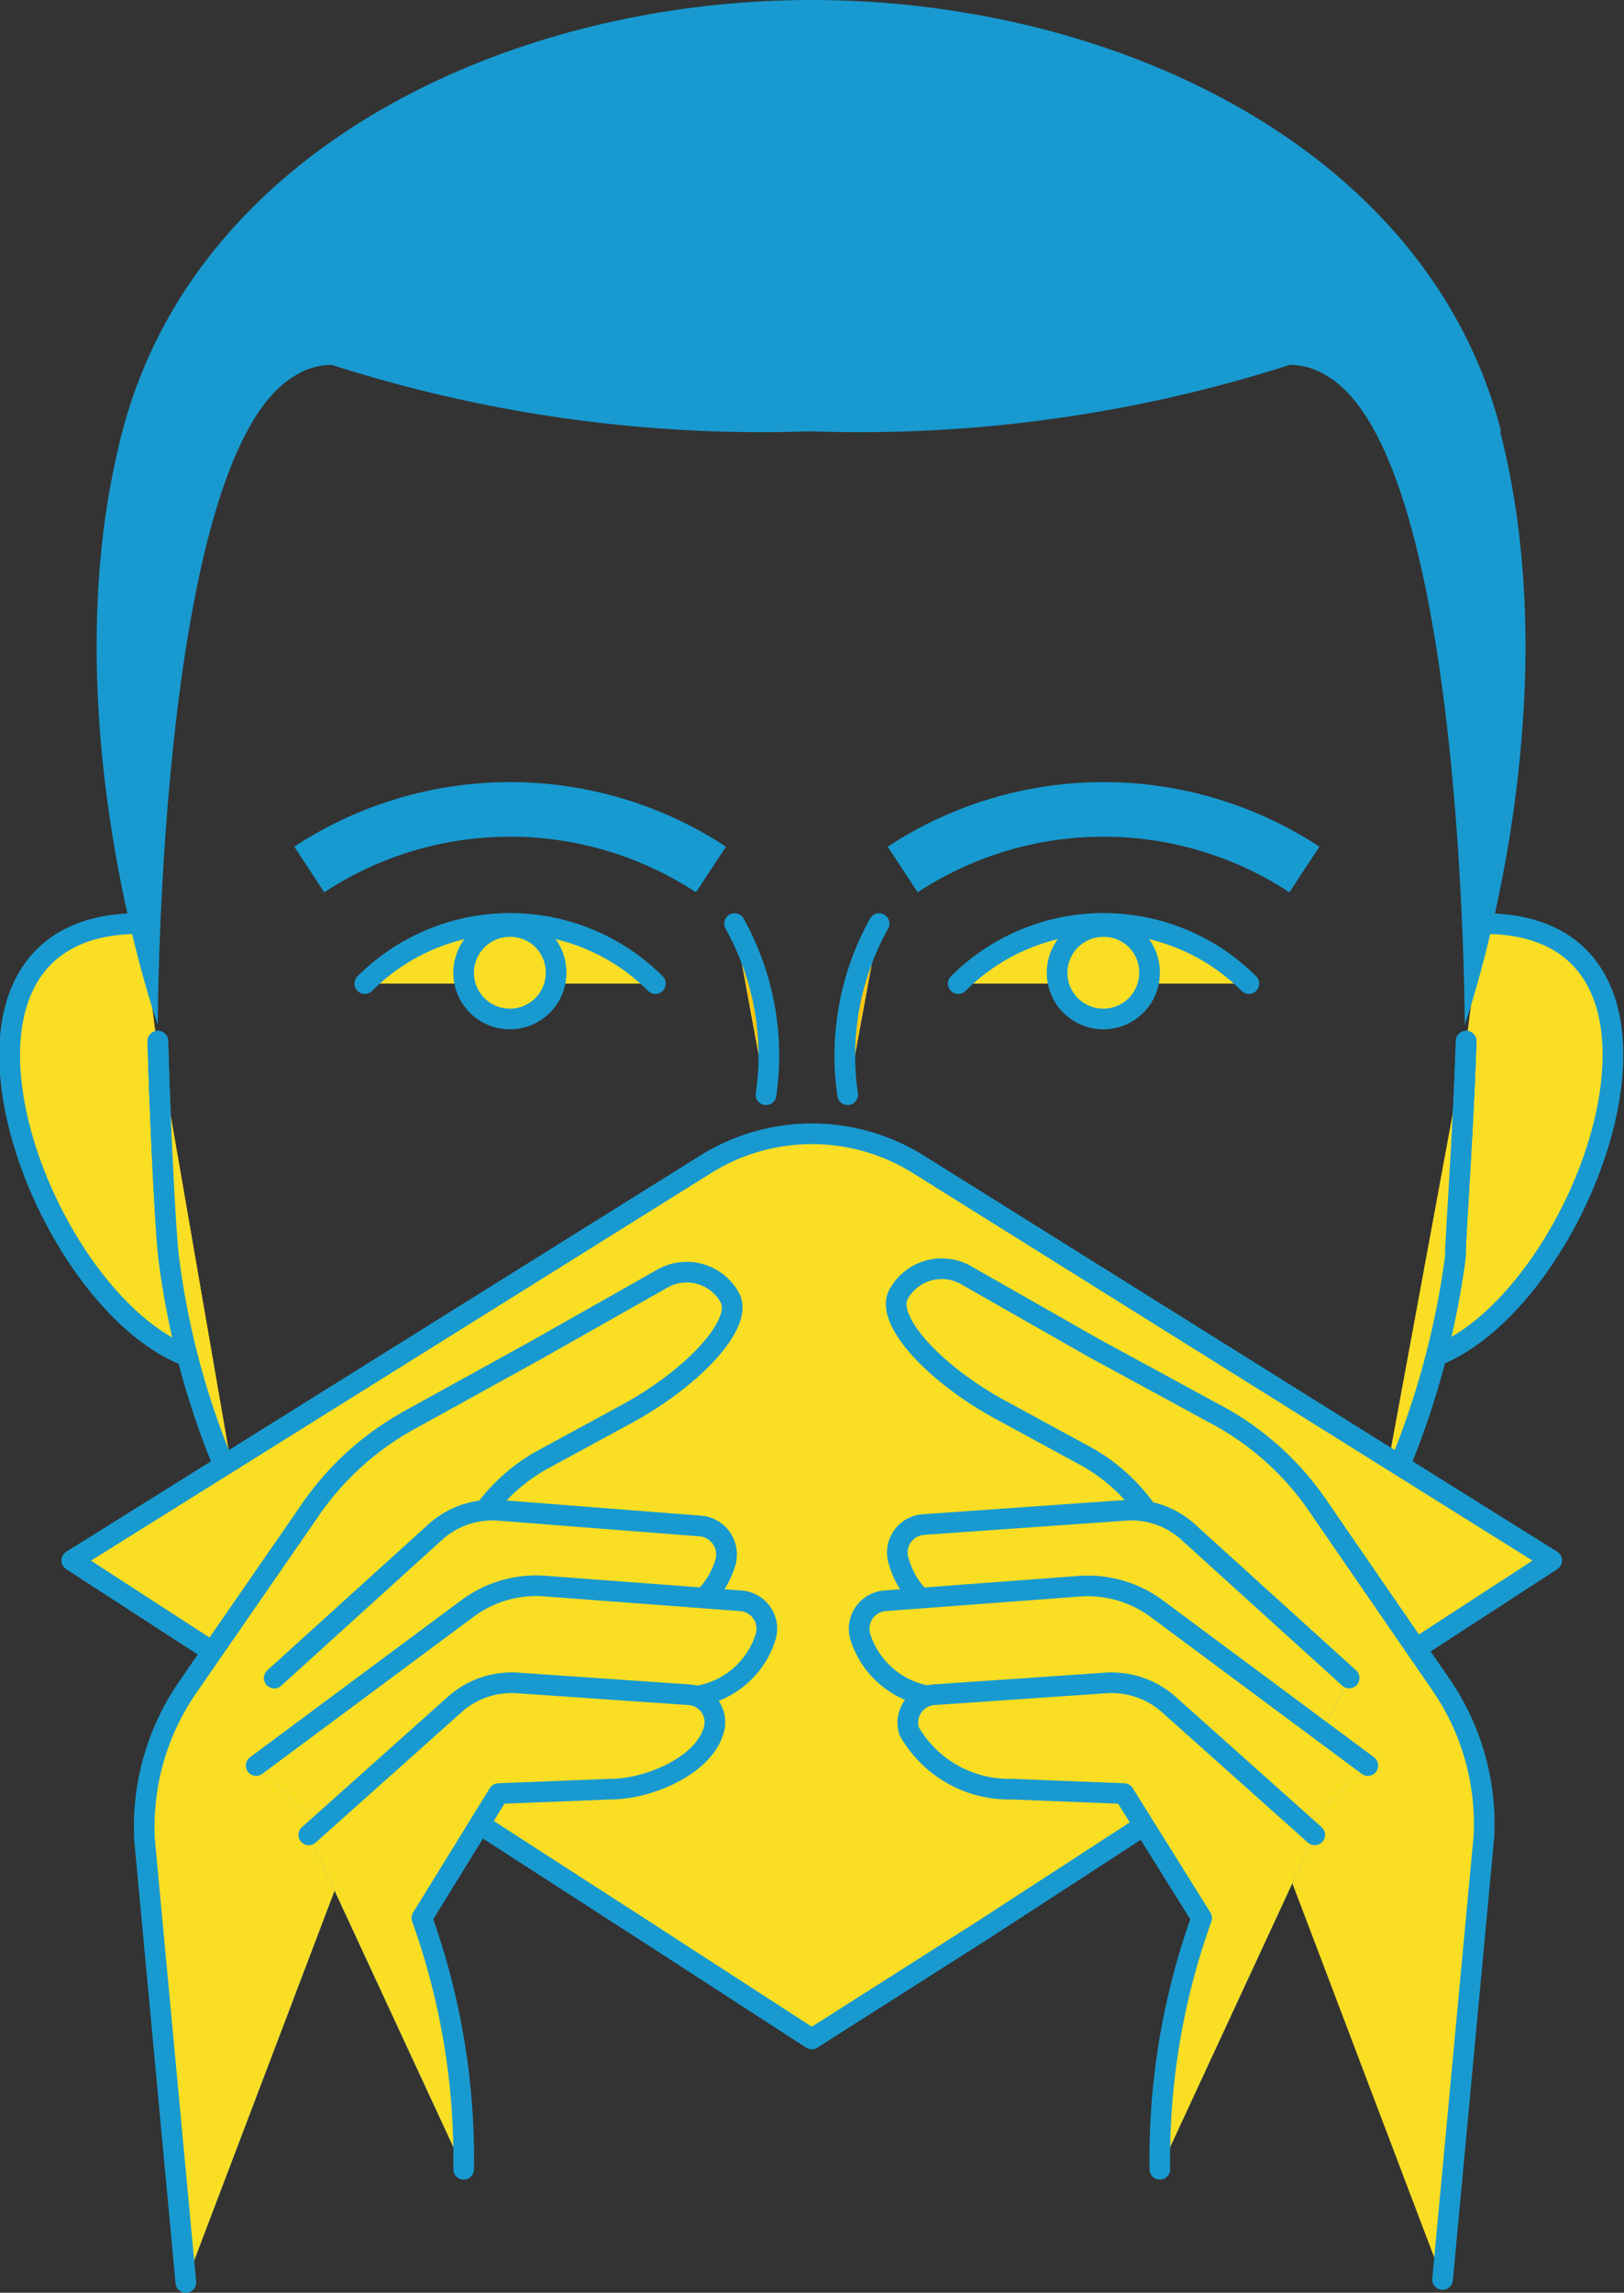 <?xml version="1.0" encoding="utf-8"?>
<svg xmlns="http://www.w3.org/2000/svg" viewBox="0 0 33.03 46.62"><rect x="0" y="0" width="33.03" height="46.62" fill="#333333" stroke="none"/><defs><style>.cls-1{fill:#ffc80f;}.cls-2,.cls-5,.cls-6,.cls-8{fill:none;}.cls-2{stroke:#189ad0;stroke-width:0.42px;}.cls-2,.cls-5,.cls-8{stroke-linecap:round;}.cls-2,.cls-5,.cls-6{stroke-linejoin:round;}.cls-3{fill:#fade24;}.cls-4{fill:#189acf;}.cls-5,.cls-8{stroke:#009ade;stroke-width:0.44px;}.cls-6{stroke:#179ad0;stroke-width:1.11px;}.cls-7{fill:#189ad0;}.cls-8{stroke-miterlimit:10;}.cls-9{fill:#fff;}</style></defs><g id="Warstwa_2" data-name="Warstwa 2"><g id="Warstwa_1-2" data-name="Warstwa 1"><g id="pkt_1" data-name="pkt 1"><g id="pkt_1-2" data-name="pkt 1"><path class="cls-1" d="M4,27.64c-3.16-.93-6.13-8.91-1.12-8.86"/><path class="cls-2" d="M4,27.64c-3.16-.93-6.13-8.91-1.12-8.86"/><path class="cls-3" d="M4,27.64c-3.16-.93-6.13-8.91-1.12-8.86"/><path class="cls-2" d="M4,27.64c-3.16-.93-6.13-8.91-1.12-8.86"/><path class="cls-4" d="M29,27.64c3.16-.93,6.13-8.91,1.13-8.86"/><path class="cls-3" d="M29,27.64c3.16-.93,6.13-8.91,1.13-8.86"/><path class="cls-2" d="M29,27.64c3.16-.93,6.13-8.91,1.13-8.86"/><path class="cls-1" d="M28.06,30.71a17,17,0,0,0,1.54-5.15c0-.43.15-2.31.22-4.39"/><path class="cls-2" d="M28.06,30.71a17,17,0,0,0,1.54-5.15c0-.43.15-2.31.22-4.39"/><path class="cls-3" d="M28.06,30.71a17,17,0,0,0,1.54-5.15c0-.43.15-2.31.22-4.39"/><path class="cls-2" d="M28.06,30.71a17,17,0,0,0,1.54-5.15c0-.43.15-2.31.22-4.39"/><path class="cls-1" d="M3.21,21.17c.06,2.08.17,4,.22,4.39a16.3,16.3,0,0,0,1.37,4.8"/><path class="cls-2" d="M3.21,21.17c.06,2.08.17,4,.22,4.39a16.3,16.3,0,0,0,1.37,4.8"/><path class="cls-3" d="M3.21,21.17c.06,2.08.17,4,.22,4.39a16.3,16.3,0,0,0,1.37,4.8"/><path class="cls-2" d="M3.21,21.17c.06,2.08.17,4,.22,4.39a16.3,16.3,0,0,0,1.37,4.8"/><path class="cls-5" d="M20.73,32a19.93,19.93,0,0,1-8.63,0"/><path class="cls-5" d="M18.4,34.05a4,4,0,0,1-4,0"/><path class="cls-3" d="M7.42,20a4.18,4.18,0,0,1,5.91,0"/><path class="cls-2" d="M7.42,20a4.18,4.18,0,0,1,5.91,0"/><path class="cls-6" d="M6.29,17.68a7.44,7.44,0,0,1,8.17,0"/><path class="cls-6" d="M18.36,17.68a7.44,7.44,0,0,1,8.17,0"/><path class="cls-3" d="M11.31,19.78a.94.94,0,1,1-.93-.94.93.93,0,0,1,.93.94"/><path class="cls-2" d="M11.31,19.78a.94.94,0,1,1-.93-.94A.93.93,0,0,1,11.31,19.78Z"/><path class="cls-3" d="M19.49,20a4.18,4.18,0,0,1,5.91,0"/><path class="cls-2" d="M19.49,20a4.18,4.18,0,0,1,5.91,0"/><path class="cls-3" d="M23.38,19.78a.94.94,0,1,1-.93-.94.93.93,0,0,1,.93.94"/><path class="cls-2" d="M23.38,19.78a.94.94,0,1,1-.93-.94A.93.93,0,0,1,23.38,19.78Z"/><path class="cls-7" d="M30.53,8.77C29.05,3,22.64,0,16.51,0S4,3,2.49,8.77s.72,12.07.72,12.07S3.21,9.26,6,7.64a1.38,1.38,0,0,1,.75-.22h0a28.63,28.63,0,0,0,9.74,1.35,28.63,28.63,0,0,0,9.74-1.35h0a1.36,1.36,0,0,1,.75.22c2.81,1.62,2.81,13.2,2.81,13.2s2.21-6.27.72-12.07"/><path class="cls-5" d="M18.57,27.84a.52.52,0,0,0-.53-.57.57.57,0,0,0-.52.37,1.19,1.19,0,0,1-2.22,0,.57.57,0,0,0-.52-.37.52.52,0,0,0-.53.57"/><path class="cls-8" d="M14.23,28.3A1.31,1.31,0,0,1,13.48,27c.06-.93.92-1.52.91-2.81"/><path class="cls-8" d="M18.6,28.3A1.31,1.31,0,0,0,19.34,27c-.06-.93-.92-1.52-.9-2.81"/><path class="cls-9" d="M14.94,18.78a5.52,5.52,0,0,1,.64,3.48"/><path class="cls-1" d="M14.94,18.78a5.52,5.52,0,0,1,.64,3.48"/><path class="cls-2" d="M14.94,18.78a5.52,5.52,0,0,1,.64,3.48"/><path class="cls-9" d="M17.88,18.78a5.52,5.52,0,0,0-.64,3.48"/><path class="cls-1" d="M17.88,18.78a5.52,5.52,0,0,0-.64,3.48"/><path class="cls-2" d="M17.88,18.78a5.52,5.52,0,0,0-.64,3.48"/><path class="cls-4" d="M16.51,41.46l-3.38-2.19L3.57,33.1,1.46,31.73l12.9-8.06a4.08,4.08,0,0,1,4.31,0l12.89,8.06L20,39.24Z"/><path class="cls-3" d="M16.51,41.46l-3.38-2.19L3.57,33.1,1.46,31.73l12.9-8.06a4.08,4.08,0,0,1,4.31,0l12.89,8.06L20,39.24Z"/><path class="cls-2" d="M16.51,41.46l-3.38-2.19L3.57,33.1,1.46,31.73l12.9-8.06a4.08,4.08,0,0,1,4.31,0l12.89,8.06L20,39.24Z"/><path class="cls-3" d="M29.34,46.35l.84-9a5,5,0,0,0-.89-3.12L26.86,30.7a5.89,5.89,0,0,0-2-1.87L22.23,27.4l-2.58-1.47a1,1,0,0,0-1.37.38l0,0c-.29.5.66,1.57,2,2.32l1.84,1a3.73,3.73,0,0,1,1.44,1.48"/><path class="cls-2" d="M29.34,46.35l.84-9a5,5,0,0,0-.89-3.12L26.86,30.7a5.89,5.89,0,0,0-2-1.87L22.23,27.4l-2.58-1.47a1,1,0,0,0-1.37.38l0,0c-.29.5.66,1.57,2,2.32l1.84,1a3.73,3.73,0,0,1,1.44,1.48"/><path class="cls-4" d="M27.44,34.12l-3.31-3a1.72,1.72,0,0,0-1.23-.41L18.78,31a.57.57,0,0,0-.5.75A1.72,1.72,0,0,0,19.92,33h2.9l3.38,3.66"/><path class="cls-3" d="M27.44,34.12l-3.31-3a1.72,1.72,0,0,0-1.23-.41L18.78,31a.57.57,0,0,0-.5.75A1.72,1.72,0,0,0,19.92,33h2.9l3.38,3.66"/><path class="cls-2" d="M27.44,34.12l-3.31-3a1.72,1.72,0,0,0-1.23-.41L18.78,31a.57.57,0,0,0-.5.75A1.72,1.72,0,0,0,19.92,33h2.9l3.38,3.66"/><path class="cls-4" d="M27.82,35.9,23.5,32.69A2.37,2.37,0,0,0,22,32.25l-4,.3a.57.57,0,0,0-.5.74,1.76,1.76,0,0,0,1.65,1.22h2.48a1,1,0,0,1,.7.31l3.1,3.35"/><path class="cls-3" d="M27.82,35.9,23.5,32.69A2.37,2.37,0,0,0,22,32.25l-4,.3a.57.57,0,0,0-.5.74,1.76,1.76,0,0,0,1.65,1.22h2.48a1,1,0,0,1,.7.31l3.1,3.35"/><path class="cls-2" d="M27.82,35.9,23.5,32.69A2.37,2.37,0,0,0,22,32.25l-4,.3a.57.57,0,0,0-.5.74,1.76,1.76,0,0,0,1.65,1.22h2.48a1,1,0,0,1,.7.31l3.1,3.35"/><path class="cls-4" d="M26.74,37.31l-3-2.68a1.76,1.76,0,0,0-1.24-.41L19,34.46a.57.57,0,0,0-.51.74,2.34,2.34,0,0,0,2.09,1.18l2.28.09L24.44,39a14.48,14.48,0,0,0-.85,5.11"/><path class="cls-3" d="M26.74,37.31l-3-2.68a1.76,1.76,0,0,0-1.24-.41L19,34.46a.57.57,0,0,0-.51.74,2.34,2.34,0,0,0,2.09,1.18l2.28.09L24.44,39a14.48,14.48,0,0,0-.85,5.11"/><path class="cls-2" d="M26.74,37.31l-3-2.68a1.76,1.76,0,0,0-1.24-.41L19,34.46a.57.57,0,0,0-.51.74,2.34,2.34,0,0,0,2.09,1.18l2.28.09L24.44,39a14.48,14.48,0,0,0-.85,5.11"/><path class="cls-4" d="M3.78,46.41l-.84-9a5,5,0,0,1,.89-3.12l2.42-3.5A5.93,5.93,0,0,1,8.3,28.89l2.59-1.43L13.47,26a1,1,0,0,1,1.37.38l0,0c.29.5-.67,1.57-2,2.32l-1.84,1a3.69,3.69,0,0,0-1.44,1.49"/><path class="cls-3" d="M3.78,46.41l-.84-9a5,5,0,0,1,.89-3.12l2.42-3.5A5.93,5.93,0,0,1,8.3,28.89l2.59-1.43L13.47,26a1,1,0,0,1,1.37.38l0,0c.29.5-.67,1.57-2,2.32l-1.84,1a3.69,3.69,0,0,0-1.44,1.49"/><path class="cls-2" d="M3.78,46.41l-.84-9a5,5,0,0,1,.89-3.12l2.42-3.5A5.93,5.93,0,0,1,8.3,28.89l2.59-1.43L13.47,26a1,1,0,0,1,1.37.38l0,0c.29.5-.67,1.57-2,2.32l-1.84,1a3.69,3.69,0,0,0-1.44,1.49"/><path class="cls-1" d="M5.58,34.12l3.31-3a1.74,1.74,0,0,1,1.24-.41l4.11.32a.58.58,0,0,1,.51.75A1.73,1.73,0,0,1,13.11,33h-2.9L6.82,36.65"/><path class="cls-2" d="M5.58,34.12l3.31-3a1.74,1.74,0,0,1,1.24-.41l4.11.32a.58.58,0,0,1,.51.75A1.73,1.73,0,0,1,13.11,33h-2.9L6.82,36.65"/><path class="cls-3" d="M5.58,34.12l3.31-3a1.74,1.74,0,0,1,1.24-.41l4.11.32a.58.58,0,0,1,.51.75A1.73,1.73,0,0,1,13.11,33h-2.9L6.82,36.65"/><path class="cls-2" d="M5.58,34.12l3.31-3a1.74,1.74,0,0,1,1.24-.41l4.11.32a.58.58,0,0,1,.51.75A1.73,1.73,0,0,1,13.11,33h-2.9L6.82,36.65"/><path class="cls-4" d="M5.21,35.9l4.32-3.21a2.34,2.34,0,0,1,1.54-.44l4,.3a.57.57,0,0,1,.5.74,1.75,1.75,0,0,1-1.65,1.22H11.41a1,1,0,0,0-.69.31L7.61,38.17"/><path class="cls-3" d="M5.21,35.9l4.32-3.21a2.34,2.34,0,0,1,1.54-.44l4,.3a.57.57,0,0,1,.5.74,1.75,1.75,0,0,1-1.65,1.22H11.41a1,1,0,0,0-.69.31L7.61,38.17"/><path class="cls-2" d="M5.21,35.9l4.32-3.21a2.34,2.34,0,0,1,1.54-.44l4,.3a.57.57,0,0,1,.5.74,1.75,1.75,0,0,1-1.65,1.22H11.41a1,1,0,0,0-.69.31L7.61,38.17"/><path class="cls-4" d="M6.28,37.31l3-2.68a1.74,1.74,0,0,1,1.24-.41l3.49.24a.56.56,0,0,1,.5.74c-.22.72-1.34,1.18-2.09,1.18l-2.28.09L8.58,39a14.48,14.48,0,0,1,.85,5.11"/><path class="cls-3" d="M6.28,37.31l3-2.68a1.74,1.74,0,0,1,1.24-.41l3.49.24a.56.56,0,0,1,.5.74c-.22.72-1.34,1.18-2.09,1.18l-2.28.09L8.58,39a14.48,14.48,0,0,1,.85,5.11"/><path class="cls-2" d="M6.28,37.31l3-2.68a1.74,1.74,0,0,1,1.24-.41l3.49.24a.56.56,0,0,1,.5.74c-.22.72-1.34,1.18-2.09,1.18l-2.28.09L8.58,39a14.48,14.48,0,0,1,.85,5.11"/></g></g></g></g></svg>